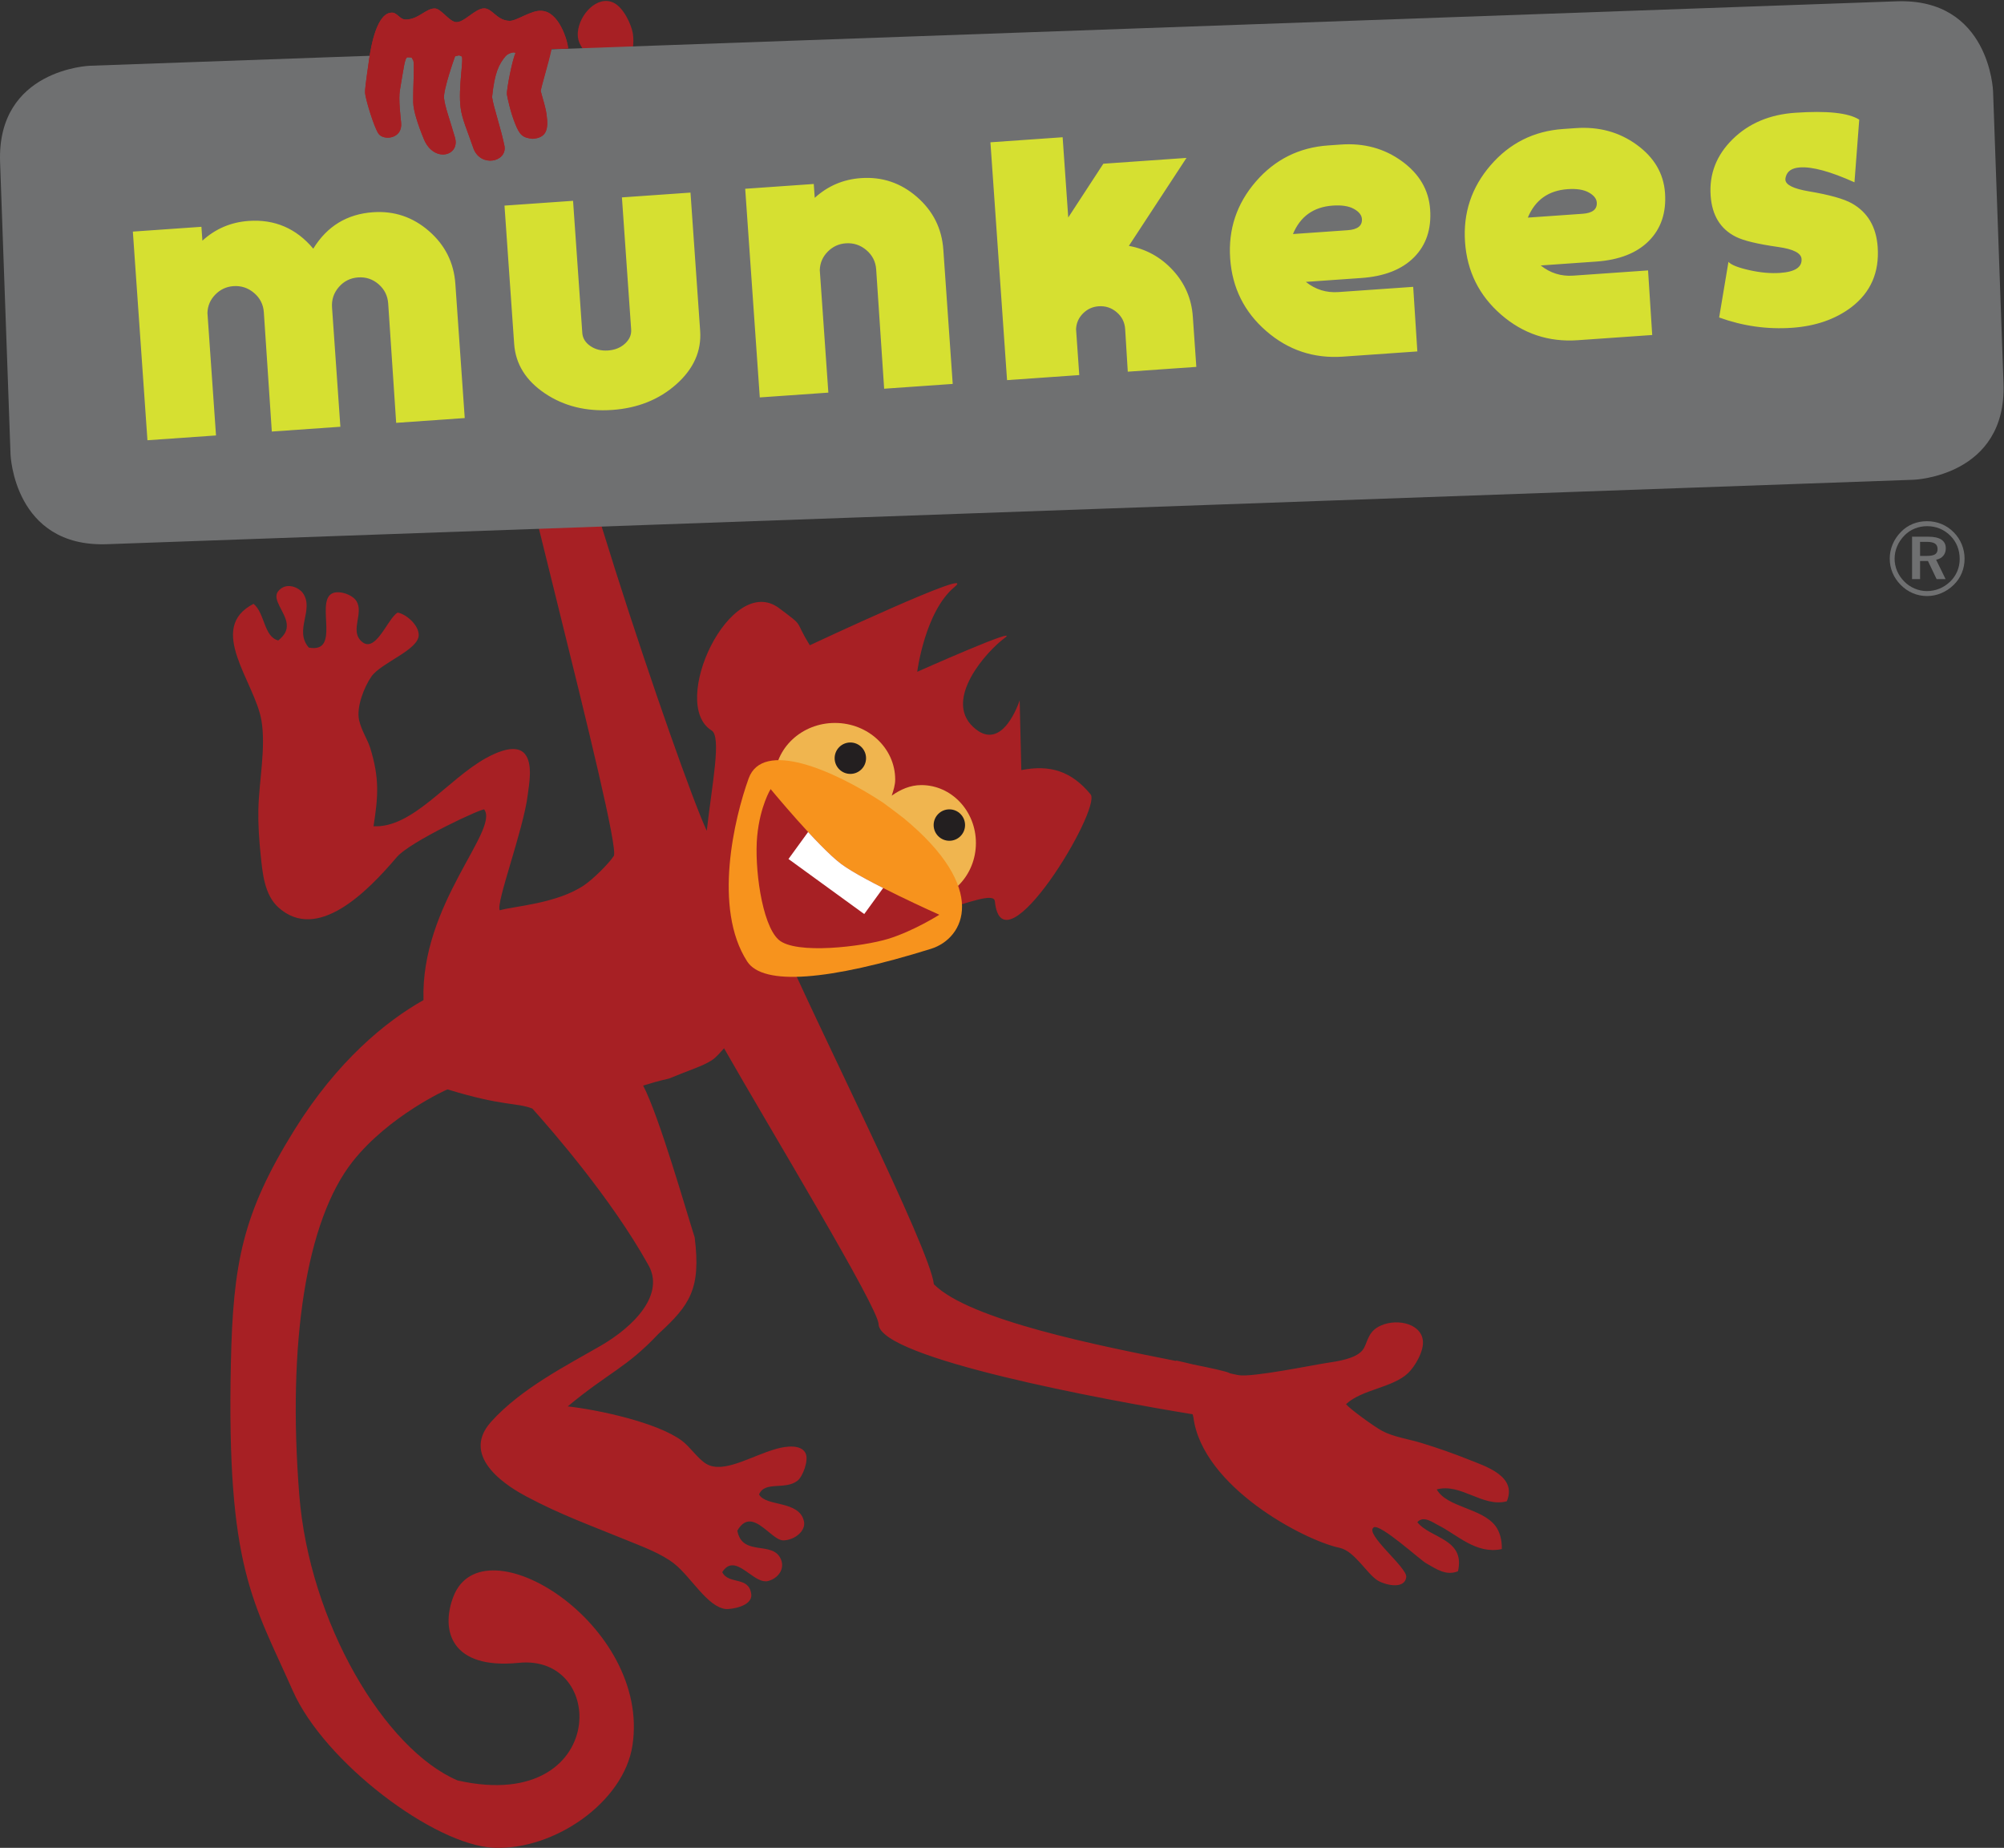 <?xml version="1.0" encoding="UTF-8" standalone="no"?>
<!DOCTYPE svg PUBLIC "-//W3C//DTD SVG 1.1//EN" "http://www.w3.org/Graphics/SVG/1.1/DTD/svg11.dtd">
<svg width="100%" height="100%" viewBox="0 0 7634 7038" version="1.1" xmlns="http://www.w3.org/2000/svg" xmlns:xlink="http://www.w3.org/1999/xlink" xml:space="preserve" xmlns:serif="http://www.serif.com/" style="fill-rule:evenodd;clip-rule:evenodd;stroke-linejoin:round;stroke-miterlimit:2;">
    <rect x="0" y="0" width="7634" height="7038" fill="#333333" stroke="none"/>
    <g transform="matrix(4.167,0,0,4.167,0,0)">
        <path d="M211.058,1246.04C213.033,1154.46 221.716,1109.06 269.087,1032.87C308.197,969.967 352.53,933.583 387.146,914.11C384.4,826.694 456.303,759.292 442.725,739.937C442.247,737.86 374.858,769.141 362.761,783.396C335.485,815.535 290.243,861.134 254.745,829.626C241.561,817.923 240.018,797.793 238.341,781.921C236.834,767.636 235.938,753.474 236.19,740.35C236.7,714.097 243.205,684.033 239.041,658.732C233.243,623.539 188.213,574.294 231.793,551.926C242.275,560.5 241.06,582.089 254.43,585.381C260.233,580.462 262.734,576.363 262.108,570.191C261.036,559.538 248.35,547.877 254.248,540.492C261.486,531.431 273.335,536.946 276.953,542.195C287.509,557.507 268.534,575.969 282.314,591.92C311.752,597.369 288.688,551.455 303.031,542.743C309.24,538.972 322.109,543.322 325.886,549.461C332.492,560.193 320.602,575.325 329.339,585.076C342.732,600.014 354.162,565.176 363.519,559.933C370.859,561.096 382.6,570.835 382.788,580.218C383.071,594.02 348.478,605.602 339.531,618.381C333.032,627.659 325.538,646.34 328.311,658.361C330.528,667.986 336.044,675.951 338.402,683.547C347.083,711.494 345.696,728.029 341.469,755.209C377.157,757.143 409.246,712.359 444.256,692.921C455.286,686.799 472.396,679.753 479.977,689.284C487.337,698.543 483.635,716.86 482.442,726.559C478.48,758.801 452.884,826.112 456.924,832.024C469.314,828.273 508.901,826.128 534.072,809.066C542.292,803.489 556.418,789.515 561.094,782.406C569.139,770.174 448.168,324.593 455.833,314.769C476.482,288.292 500.518,162.9 518.43,58.878L553.228,58.878C537.178,158.947 520.388,284.387 509.052,304.326C494.226,330.4 620.885,705.167 646.099,759.355C650.924,716.766 659.764,673.38 650.529,667.67C611.074,643.276 667.944,522.688 712.252,555.883C736.642,574.154 725.154,565.366 740.334,589.774C740.334,589.774 896.994,516.277 872.545,536.568C845.476,559.035 838.505,614.038 838.505,614.038C838.505,614.038 934.823,571.138 918.463,583.131C902.106,595.125 862.552,638.994 889.543,664.366C916.533,689.738 932.151,640.071 932.151,640.071L933.668,703.861C960.129,698.756 979.387,704.834 996.969,726.016C1007.64,738.875 916.156,890.818 909.493,823.825C907.933,808.137 825.727,855.583 715.278,863.248C742.211,927.747 850.583,1141.71 853.713,1173.82C886.306,1206.69 1006.07,1230.26 1075.26,1243.99L1075.11,1243.52C1079.55,1244.46 1085.01,1245.75 1090.78,1247.15C1106.92,1250.41 1119.78,1253.14 1123.92,1254.92L1123.9,1255.14C1127.02,1255.84 1130.23,1256.57 1132.34,1256.93C1144.78,1259.09 1200.56,1247.59 1212.98,1245.75C1223.14,1244.25 1238.48,1241.93 1245.09,1234.7C1250.14,1229.18 1249.32,1218.79 1259.93,1212.8C1274.25,1204.71 1298.09,1208.54 1300.67,1224.51C1302.32,1234.73 1293.13,1249.44 1287.32,1254.96C1273.02,1268.59 1245.04,1269.82 1230.51,1283.45C1234.18,1287.95 1255.96,1303.78 1263.52,1307.87C1273.81,1313.43 1287.82,1315.32 1299.88,1319.04C1314.16,1323.43 1329.23,1328.68 1342.6,1334.07C1357.57,1340.1 1387.25,1349.08 1377.49,1372.21C1366.45,1375.15 1356.02,1370.96 1345.58,1366.77C1335.09,1362.56 1324.59,1358.34 1313.42,1361.37C1322.77,1377.91 1354.21,1378.11 1367.02,1394.65C1370.94,1399.72 1373.14,1407.32 1372.93,1415.88C1349.48,1420.97 1331.98,1402.61 1314.99,1394.18C1309.9,1391.66 1301.43,1384.93 1295.71,1391.28C1307.17,1406.18 1339.73,1406.19 1332.84,1436.2C1321.89,1440.47 1313.42,1434.34 1303.69,1428.82C1298.12,1425.67 1261.67,1392.38 1255.86,1396.07C1246.9,1401.75 1286.62,1432.84 1285.56,1441.43C1284.07,1453.57 1265.07,1448.39 1258.91,1444.27C1249.2,1437.81 1238.05,1417.58 1224.65,1414.76C1191.8,1407.82 1099.19,1358.76 1091,1295.53C1090.94,1295.08 1090.43,1293.43 1090.27,1292.68C1010.64,1279.66 804.819,1241.69 803.185,1210.51C803.657,1196.31 703.333,1030.93 661.927,958.176C658.258,961.96 655.315,966.103 650.435,969.255C642.229,974.553 630.607,977.927 611.44,985.87C602.7,987.795 595.26,990.021 587.945,992.226C602.717,1020.53 627.233,1106.67 635.064,1130.99C640.942,1178.14 630.7,1192.86 601.875,1219.25C572.392,1250.51 557.044,1253.9 519,1285.47C546.819,1288.57 600.764,1300.08 623.355,1316.84C630.834,1322.39 637.941,1333.36 645.585,1337.95C661.379,1347.44 686.656,1330.74 709.765,1324.26C718.939,1321.69 732.18,1320.14 736.342,1328.09C739.657,1334.43 733.893,1349.66 729.069,1353.41C717.698,1362.23 699.076,1353.38 693.919,1365.97C700.12,1377.41 730.898,1371.05 734.999,1390.69C736.754,1399.09 726.948,1407.51 716.345,1407.96C712.063,1408.15 706.968,1403.73 701.568,1399.32C692.453,1391.87 682.468,1384.41 674.057,1399.06C678.551,1423.32 706.564,1407.65 713.932,1425.3C717.643,1434.17 711.329,1442.7 702.175,1445.08C696.637,1446.51 690.651,1442.28 684.685,1438.04C676.02,1431.9 667.398,1425.75 660.25,1436.96C666.06,1448.72 684.666,1440.33 686.762,1457.02C688.223,1468.64 667.253,1471.06 663.571,1470.69C646.962,1469.03 631.961,1441.76 616.76,1429.57C604.639,1419.85 587.044,1413.58 572.131,1407.45C539.664,1394.13 513.115,1384.8 481.197,1367.82C467.413,1360.49 419.127,1332.79 448.902,1299.6C476.367,1268.99 519.19,1247.42 549.332,1229.94C579.471,1212.46 608.801,1182.8 592.163,1155.28C558.617,1095.22 504.306,1032.88 486.674,1013.26C471.937,1007.52 460.693,1011.52 409.086,995.732C408.778,995.618 355.688,1019.64 322.53,1061.48C279.768,1115.45 262.641,1227.4 273.58,1366.23C282.798,1483.23 351.666,1598.87 418.303,1627.37C491.009,1643.8 525.524,1609.69 529.351,1575.58C532.692,1545.8 512.637,1516.01 474.18,1519.88C412.232,1526.1 402.73,1490.27 414.374,1459.59C441.174,1388.96 595.111,1484.73 578.178,1595.39C570.228,1647.34 506.473,1691.43 451.267,1688.89C396.798,1686.39 296.542,1610.67 267.725,1545.54C231.503,1463.67 207.015,1433.66 211.058,1246.04Z" style="fill:rgb(167,32,36);fill-rule:nonzero;"/>
        <path d="M528.227,29.64C527.287,41.789 536.362,46.909 538.129,54.178C540.438,63.697 533.803,77.718 529.383,86.992C526.515,93.002 519.12,110.473 511.486,127.089L570.554,89.204C569.705,70.389 581.604,48.552 578.508,30.429C577.163,22.526 570.075,6.697 560.673,2.366C545.98,-4.407 529.504,13.243 528.227,29.64Z" style="fill:rgb(167,32,36);fill-rule:nonzero;"/>
        <path d="M82.123,60.103C82.123,60.103 -2.96,63.137 0.079,148.221L9.624,415.362C9.624,415.362 12.665,500.446 97.748,497.412L1749.52,438.508C1749.52,438.508 1834.6,435.475 1831.56,350.391L1822.01,83.25C1822.01,83.25 1818.97,-1.835 1733.89,1.199L82.123,60.103Z" style="fill:rgb(111,112,113);fill-rule:nonzero;"/>
        <path d="M892.16,770.507C892.16,741.282 869.831,717.591 842.286,717.591C832.064,717.591 823.105,721.645 815.194,727.242C816.734,722.483 818.367,717.724 818.367,712.492C818.367,683.936 793.707,660.787 763.286,660.787C732.866,660.787 708.205,683.936 708.205,712.492C708.205,741.047 732.866,764.196 763.286,764.196C775.662,764.196 786.513,759.65 795.71,753.182C793.894,758.67 792.413,764.361 792.413,770.507C792.413,799.733 814.742,823.424 842.286,823.424C869.831,823.424 892.16,799.733 892.16,770.507Z" style="fill:rgb(240,181,79);fill-rule:nonzero;"/>
        <path d="M683.071,878.804C651.654,830.242 671.252,747.899 684.404,711.488C697.144,676.211 761.096,703.264 807.048,733.485C808.963,734.745 824.285,746.325 826.054,747.781C904.403,812.285 881.795,857.657 851.125,867.23C757.896,896.321 697.65,901.34 683.071,878.804Z" style="fill:rgb(247,147,29);fill-rule:nonzero;"/>
        <path d="M777.369,707.367C785.299,707.367 791.728,700.94 791.728,693.009C791.728,685.079 785.299,678.65 777.369,678.65C769.438,678.65 763.01,685.079 763.01,693.009C763.01,700.94 769.438,707.367 777.369,707.367Z" style="fill:rgb(35,31,32);fill-rule:nonzero;"/>
        <path d="M867.875,768.487C875.806,768.487 882.234,762.059 882.234,754.129C882.234,746.198 875.806,739.77 867.875,739.77C859.946,739.77 853.517,746.198 853.517,754.129C853.517,762.059 859.946,768.487 867.875,768.487Z" style="fill:rgb(35,31,32);fill-rule:nonzero;"/>
        <path d="M503.9,44.802C501.112,57.774 495.288,77.606 494.284,83.061C496.614,92.112 498.603,97.15 499.649,104.663C501.507,118.007 499.863,125.926 486.867,126.881C477.959,125.865 475.014,123.777 470.658,112.311C466.726,102.706 463.623,88.272 463.433,86.372C462.94,81.423 468.69,53.716 470.942,49.445C472.522,46.449 464.853,48.261 462.282,51.26C455.808,58.806 452.09,67.064 449.858,88.677C450.911,97.2 457.886,117.051 461.246,133.719C463.362,148.129 439.583,153.2 432.897,135.861C427.147,119.092 422.44,108.99 421.088,98.547C418.684,79.98 424.338,52.658 421.959,51.535C418.67,49.982 420.125,50.755 416.056,51.443C415.275,53.278 405.181,82.226 405.915,89.602C406.717,97.654 411.093,108.926 415.946,125.785C420.799,142.643 396.623,149.131 387.53,127.255C382.045,114.06 377.869,100.922 377.751,93.597C377.521,79.339 379.187,56.816 377.64,54.929C376.091,53.044 377.766,52.286 372.625,52.369C370.078,52.41 369.206,61.301 365.553,82.656C364.192,90.612 366.222,107.289 366.708,112.166C368.216,127.318 350.108,128.724 345.869,122.005C341.428,114.97 334.094,90.288 333.723,84.848C333.626,82.037 334.198,76.527 337.495,53.87C339.111,42.77 344.494,10.626 358.87,11.575C363.123,11.855 365.731,17.734 370.426,17.839C382.425,18.104 389.126,7.669 397.463,7.731C403.003,7.772 410.093,18.893 416.253,20.14C423.758,21.66 434.572,7.16 442.978,7.66C450.46,8.105 454.198,18.741 465.834,19.07C472.278,19.252 485.959,9.032 494.973,9.92C510.925,10.365 518.974,36.934 519.414,44.328C518.111,44.565 504.492,44.802 503.9,44.802Z" style="fill:rgb(167,32,36);fill-rule:nonzero;"/>
        <path d="M692.197,764.354C694.829,736.721 704.494,721.247 704.494,721.247C704.494,721.247 747.917,773.88 768.971,789.671C790.023,805.461 858.715,836.093 858.715,836.093C858.715,836.093 835.136,851.041 811.924,858.147C789.185,865.109 726.995,872.964 711.6,858.753C696.205,844.541 689.564,791.986 692.197,764.354Z" style="fill:rgb(167,32,36);fill-rule:nonzero;"/>
        <clipPath id="_clip1">
            <path d="M692.196,764.355C689.564,791.987 696.205,844.542 711.599,858.752C726.996,872.963 789.186,865.107 811.923,858.148C835.136,851.04 858.716,836.094 858.716,836.094C858.716,836.094 790.022,805.462 768.969,789.67C747.916,773.881 704.496,721.248 704.496,721.248C704.496,721.248 694.828,736.721 692.196,764.355Z"/>
        </clipPath>
        <g clip-path="url(#_clip1)">
            <path d="M746.339,750.023L720.816,785.152L790.065,835.465L815.588,800.336L746.339,750.023Z" style="fill:white;fill-rule:nonzero;"/>
        </g>
        <path d="M416.275,259.415C414.923,240.079 406.875,224 392.13,211.183C377.386,198.366 360.343,192.633 341.007,193.985C317.222,195.649 299.014,206.75 286.381,227.289C270.785,208.724 251.098,200.272 227.318,201.936C211.087,203.07 196.988,209.082 185.022,219.972L184.136,207.303L121.455,211.686L134.792,402.394L197.472,398.011L189.638,285.987C189.855,279.493 192.254,273.911 196.843,269.234C201.428,264.558 206.945,261.992 213.392,261.541C220.502,261.044 226.79,263.12 232.252,267.764C237.714,272.408 240.697,278.286 241.194,285.395L248.484,394.444L311.165,390.061L303.542,281.036C303.044,273.926 305.12,267.695 309.772,262.343C314.42,256.992 320.305,254.065 327.419,253.567C334.53,253.07 340.761,255.15 346.112,259.802C351.46,264.455 354.387,270.335 354.884,277.446L362.174,386.494L424.855,382.111L416.275,259.415ZM631.233,176.039L568.552,180.421L576.992,301.115C577.334,306.007 575.456,310.327 571.363,314.073C567.269,317.823 562.111,319.914 555.892,320.349C549.665,320.784 544.266,319.432 539.69,316.288C535.115,313.147 532.658,309.131 532.316,304.239L523.877,183.545L461.196,187.929L470.032,314.288C471.322,332.741 480.696,347.831 498.158,359.567C515.616,371.303 536.127,376.342 559.692,374.695C583.029,373.063 602.583,365.221 618.351,351.162C634.12,337.103 641.359,320.851 640.069,302.397L631.233,176.039ZM862.375,228.221C861.023,208.884 852.974,192.806 838.23,179.989C823.486,167.171 806.443,161.439 787.107,162.791C770.876,163.926 756.778,169.938 744.811,180.828L743.926,168.158L681.245,172.541L694.58,363.25L757.261,358.867L749.428,246.842C749.644,240.349 752.043,234.766 756.632,230.089C761.217,225.414 766.735,222.848 773.182,222.397C780.292,221.899 786.58,223.975 792.042,228.62C797.503,233.264 800.486,239.141 800.984,246.251L808.274,355.3L870.955,350.917L862.375,228.221ZM1008.65,149.647L976.571,198.796L971.44,125.444L905.426,130.061L920.627,347.443L986.641,342.827L983.704,300.817C983.983,295.215 986.102,290.433 990.071,286.471C994.04,282.508 998.798,280.331 1004.36,279.942C1010.58,279.507 1016.07,281.303 1020.81,285.327C1025.56,289.351 1028.15,294.474 1028.59,300.693L1030.99,339.726L1093.66,335.343L1090.45,289.333C1089.31,273.11 1083.24,259.016 1072.25,247.053C1061.25,235.09 1047.83,227.653 1031.99,224.736L1084.66,144.332L1008.65,149.647ZM1281.54,147.317C1265.54,135.704 1246.98,130.634 1225.86,132.11L1214.19,132.926C1187.52,134.791 1165.45,145.832 1147.99,166.037C1130.53,186.243 1122.73,209.684 1124.6,236.353C1126.46,263.028 1137.44,285.102 1157.54,302.567C1177.63,320.037 1201.02,327.836 1227.69,325.971L1295.71,321.215L1291.91,262.178L1223.56,266.957C1212.45,267.734 1202.52,264.634 1193.77,257.651L1244.44,254.107C1265.56,252.631 1281.65,246.316 1292.71,235.154C1303.76,223.993 1308.66,209.414 1307.4,191.408C1306.16,173.626 1297.54,158.93 1281.54,147.317ZM1182,213.915C1188.69,197.812 1200.81,189.144 1218.37,187.916C1226.6,187.341 1233.03,188.343 1237.68,190.922C1242.33,193.501 1244.78,196.569 1245.03,200.126C1245.46,206.352 1241.12,209.781 1232.01,210.418L1182,213.915ZM1496.25,132.303C1480.25,120.69 1461.69,115.62 1440.57,117.096L1428.9,117.913C1402.23,119.778 1380.16,130.817 1362.7,151.023C1345.24,171.229 1337.44,194.669 1339.31,221.339C1341.18,248.014 1352.15,270.088 1372.25,287.553C1392.34,305.022 1415.73,312.823 1442.4,310.957L1510.42,306.201L1506.62,247.164L1438.28,251.943C1427.16,252.721 1417.23,249.62 1408.48,242.637L1459.16,239.093C1480.27,237.617 1496.36,231.302 1507.42,220.14C1518.47,208.979 1523.38,194.399 1522.12,176.394C1520.87,158.613 1512.25,143.915 1496.25,132.303ZM1396.71,198.901C1403.4,182.798 1415.52,174.13 1433.09,172.902C1441.31,172.328 1447.74,173.329 1452.39,175.908C1457.04,178.487 1459.49,181.555 1459.74,185.112C1460.17,191.339 1455.83,194.767 1446.72,195.404L1396.71,198.901ZM1692.97,185.89C1685.53,181.719 1672.43,178.054 1653.67,174.9C1639.66,172.53 1632.49,169.011 1632.16,164.343C1632.1,163.456 1632.25,162.439 1632.62,161.297C1634.06,156.281 1638.33,153.524 1645.45,153.026C1656.78,152.233 1673.4,156.769 1695.31,166.626L1699.68,109.366C1689.86,103.128 1670.29,101.033 1640.95,103.085C1617.61,104.717 1598.57,112.809 1583.84,127.351C1569.12,141.894 1562.44,159.059 1563.83,178.839C1565.09,196.845 1572.77,209.37 1586.89,216.423C1593.84,219.962 1606.79,223.077 1625.74,225.768C1639.5,227.709 1646.57,231.35 1646.94,236.682C1647.47,244.244 1640.95,248.495 1627.4,249.442C1618.73,250.049 1609.29,249.204 1599.07,246.9C1588.86,244.6 1582.54,242.08 1580.12,239.346L1571.61,290.197C1593.38,298.057 1615.6,301.19 1638.27,299.604C1659.83,298.097 1677.93,291.809 1692.57,280.732C1710.16,267.216 1718.15,248.904 1716.54,225.787C1715.25,207.337 1707.39,194.039 1692.97,185.89Z" style="fill:rgb(214,224,49);fill-rule:nonzero;"/>
        <path d="M499.649,104.662C501.507,118.007 499.864,125.928 486.868,126.882C477.959,125.865 475.015,123.778 470.659,112.312C466.727,102.706 463.623,88.272 463.434,86.373C462.94,81.424 468.689,53.716 470.942,49.445C472.522,46.45 464.854,48.263 462.283,51.26C455.809,58.808 452.09,67.065 449.857,88.677C450.912,97.202 457.888,117.051 461.247,133.718C463.363,148.13 439.583,153.2 432.897,135.862C427.146,119.093 422.44,108.99 421.088,98.547C418.684,79.981 424.338,52.659 421.959,51.536C418.67,49.983 420.125,50.756 416.057,51.444C415.275,53.278 405.182,82.227 405.916,89.602C406.718,97.655 411.094,108.927 415.947,125.785C420.798,142.644 396.624,149.132 387.531,127.256C382.045,114.061 377.87,100.922 377.751,93.598C377.521,79.339 379.188,56.816 377.64,54.93C376.092,53.044 377.767,52.287 372.625,52.37C370.079,52.411 369.207,61.302 365.554,82.657C364.192,90.613 366.222,107.29 366.708,112.167C368.218,127.318 350.108,128.724 345.869,122.006C341.429,114.97 334.095,90.288 333.724,84.85C333.626,82.037 334.199,76.528 337.496,53.871C339.111,42.77 344.495,10.627 358.87,11.576C363.124,11.856 365.731,17.736 370.427,17.84C382.426,18.105 389.126,7.669 397.462,7.731C403.003,7.772 410.094,18.894 416.253,20.142C423.758,21.661 434.572,7.161 442.979,7.661C450.46,8.106 454.198,18.742 465.834,19.07C472.278,19.253 485.959,9.032 494.973,9.92C510.368,10.35 518.447,35.781 519.399,44.229L504.197,44.772L504.197,45.256L504.197,45.255C501.408,58.226 495.289,77.606 494.285,83.061C496.615,92.113 498.604,97.151 499.649,104.662Z" style="fill:rgb(167,32,36);fill-rule:nonzero;"/>
        <path d="M1761.29,495.265L1755.29,495.265L1755.29,508.114L1761.47,508.114C1764.98,508.114 1767.49,507.627 1769.01,506.653C1770.53,505.679 1771.29,504.11 1771.29,501.945C1771.29,499.595 1770.5,497.894 1768.92,496.842C1767.33,495.792 1764.79,495.265 1761.29,495.265ZM1762.59,490.534C1767.98,490.534 1772.03,491.423 1774.74,493.201C1777.45,494.98 1778.8,497.631 1778.8,501.156C1778.8,503.909 1778.03,506.197 1776.48,508.022C1774.94,509.847 1772.75,511.037 1769.94,511.593L1778.62,529.313L1770.4,529.313L1762.5,512.753L1755.29,512.753L1755.29,529.313L1747.96,529.313L1747.96,490.534L1762.59,490.534ZM1791.51,510.921C1791.51,506.78 1790.79,502.901 1789.35,499.286C1787.91,495.671 1785.81,492.488 1783.05,489.739C1780.2,486.865 1776.97,484.679 1773.36,483.18C1769.75,481.681 1765.89,480.932 1761.8,480.932C1757.77,480.932 1753.98,481.658 1750.41,483.11C1746.85,484.563 1743.73,486.648 1741.07,489.368C1738.15,492.303 1735.91,495.609 1734.35,499.286C1732.78,502.964 1732,506.749 1732,510.643C1732,514.505 1732.75,518.221 1734.25,521.79C1735.76,525.359 1737.92,528.565 1740.74,531.408C1743.53,534.251 1746.73,536.437 1750.34,537.966C1753.95,539.496 1757.68,540.26 1761.52,540.26C1765.55,540.26 1769.37,539.519 1772.98,538.036C1776.6,536.553 1779.89,534.39 1782.86,531.546C1785.65,528.827 1787.79,525.699 1789.28,522.161C1790.77,518.622 1791.51,514.876 1791.51,510.921ZM1761.66,476.386C1766.34,476.386 1770.76,477.253 1774.94,478.985C1779.12,480.719 1782.83,483.24 1786.08,486.551C1789.27,489.77 1791.71,493.453 1793.41,497.599C1795.11,501.746 1795.97,506.078 1795.97,510.596C1795.97,515.27 1795.11,519.656 1793.41,523.756C1791.71,527.856 1789.23,531.484 1785.99,534.64C1782.61,537.921 1778.83,540.436 1774.64,542.184C1770.44,543.932 1766.12,544.806 1761.66,544.806C1757.11,544.806 1752.77,543.932 1748.64,542.184C1744.51,540.436 1740.81,537.89 1737.53,534.547C1734.28,531.268 1731.8,527.578 1730.1,523.477C1728.4,519.377 1727.55,515.083 1727.55,510.596C1727.55,506.078 1728.44,501.707 1730.21,497.483C1731.99,493.259 1734.55,489.461 1737.9,486.087C1741.02,482.901 1744.6,480.487 1748.64,478.846C1752.68,477.206 1757.02,476.386 1761.66,476.386Z" style="fill:rgb(111,112,113);fill-rule:nonzero;"/>
    </g>
</svg>
